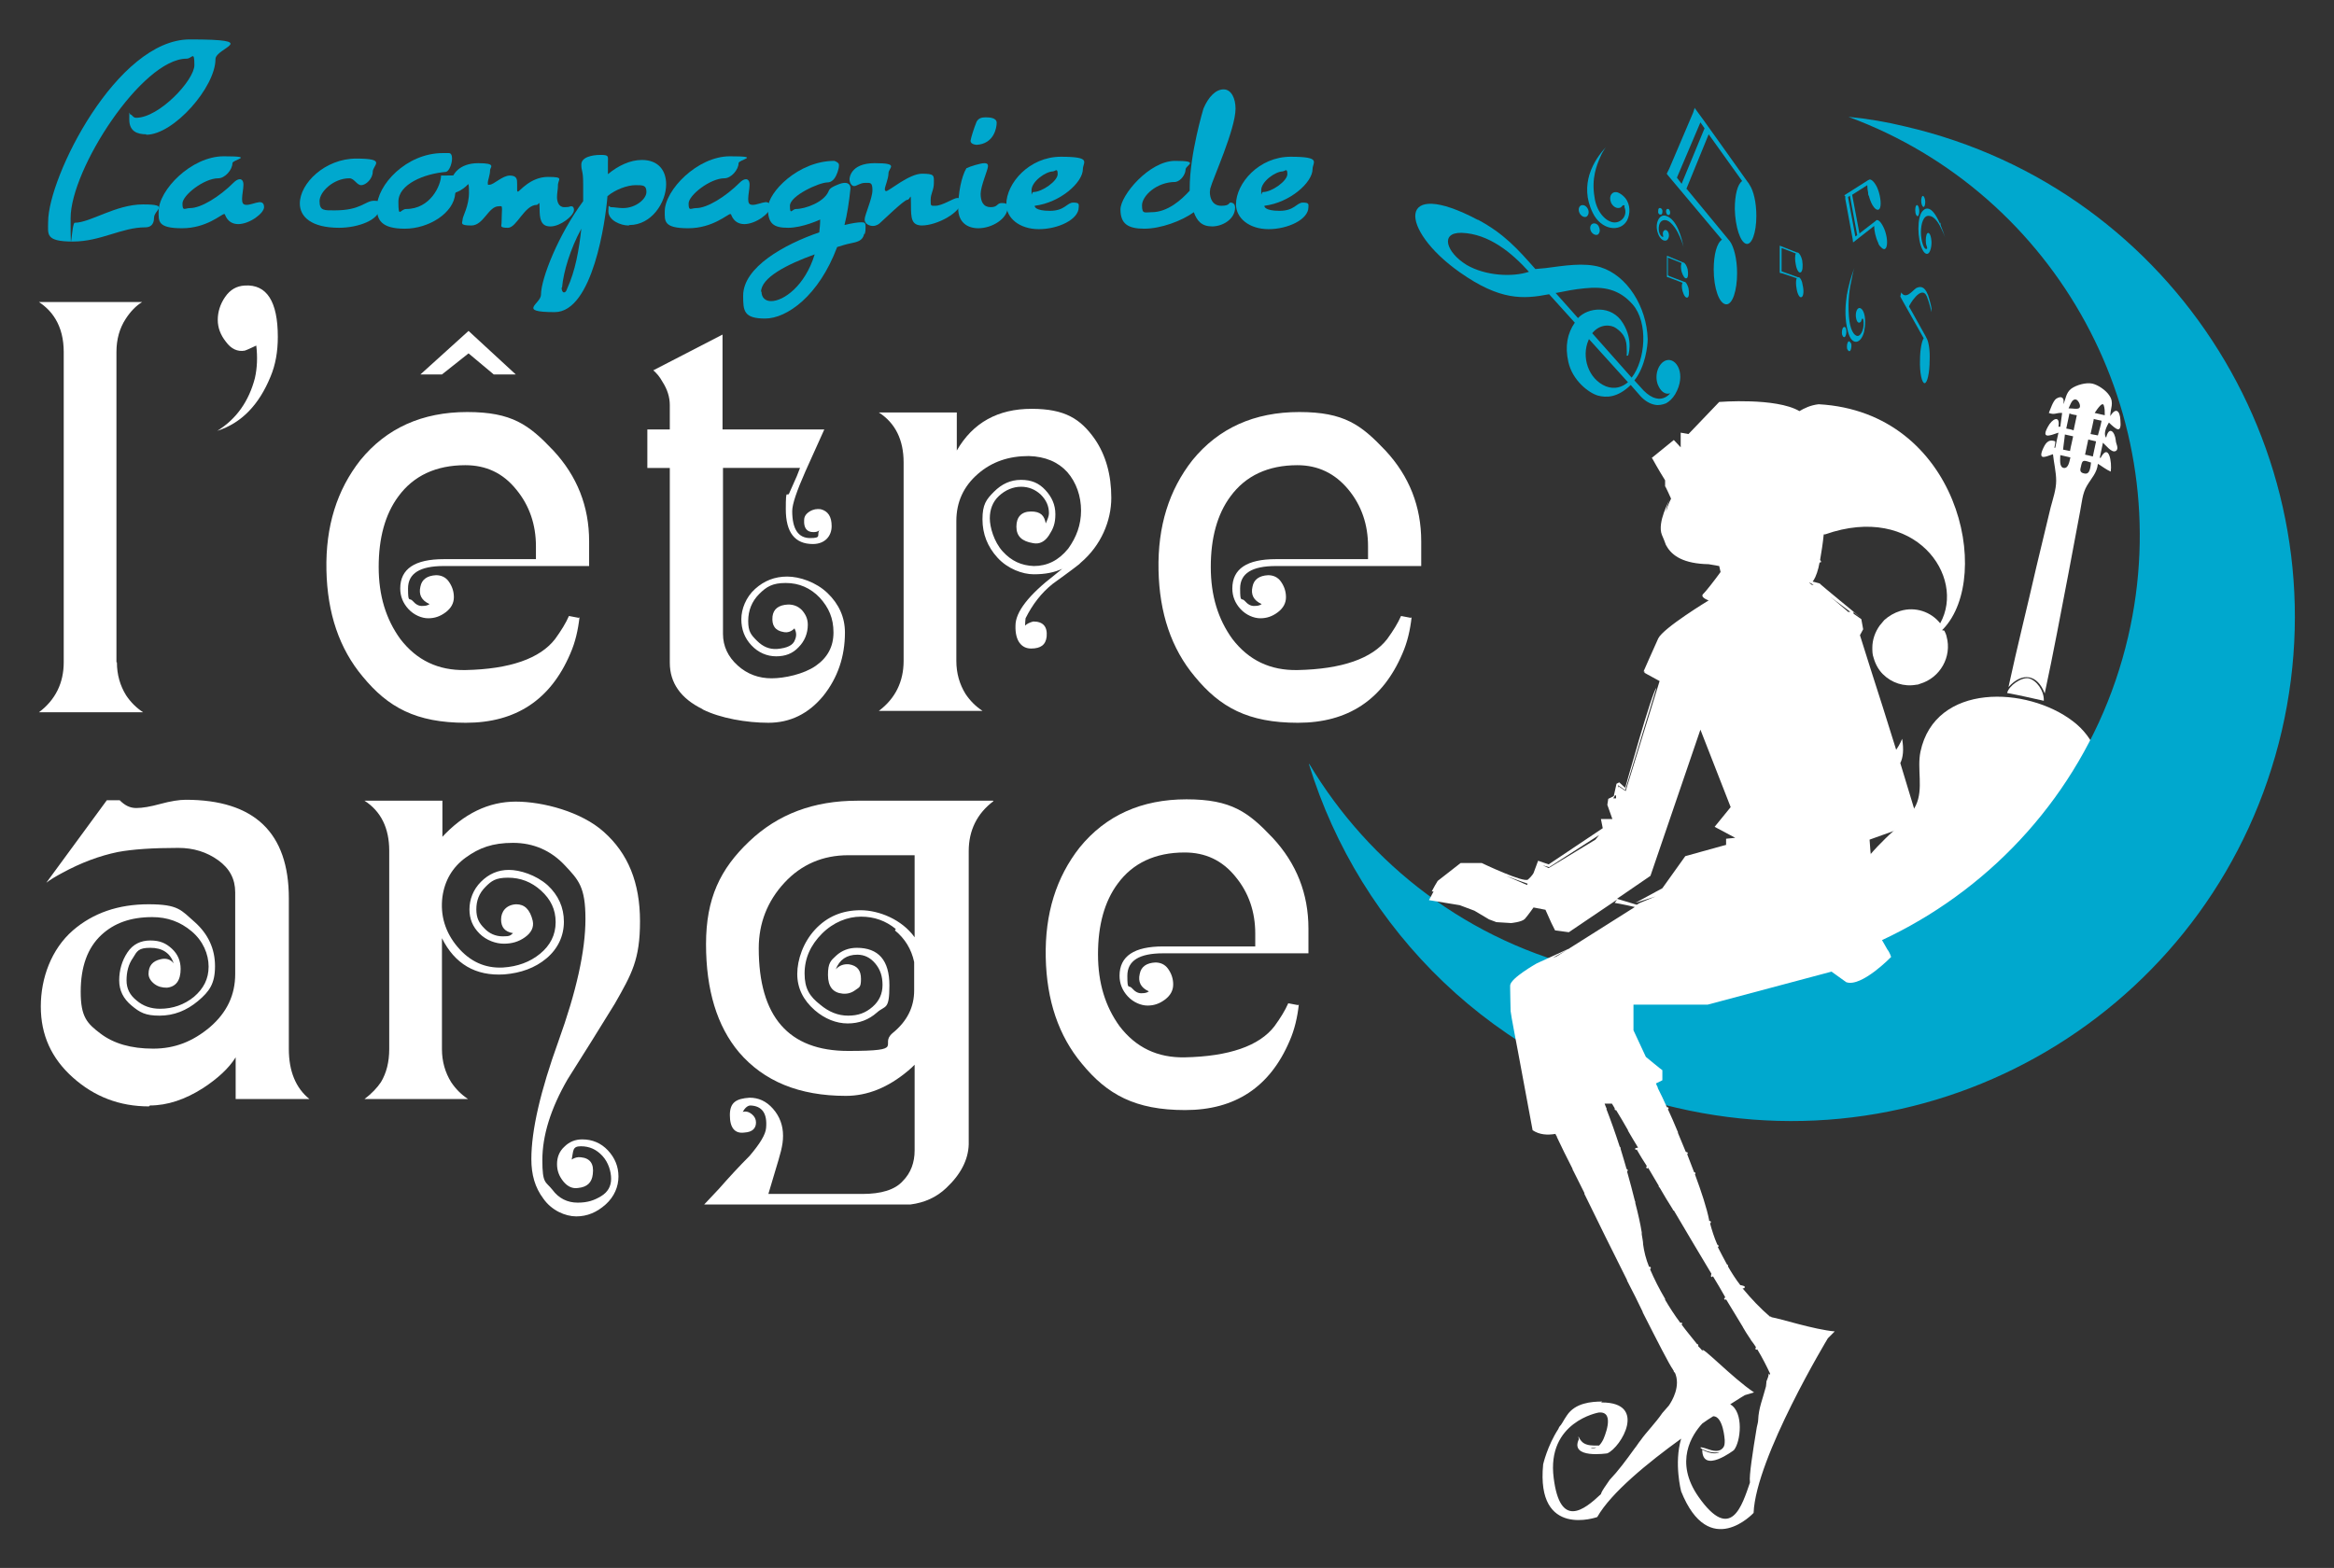 <?xml version="1.0" encoding="UTF-8"?>
<svg xmlns="http://www.w3.org/2000/svg" version="1.1" viewBox="0 0 509.1 342.1">
  <rect x="0" y="0" width="509.1" height="342.1" fill="#333333" stroke="none"/>
  <defs>
    <style>
      .jcolor-1, .jcolor-2 {
        fill: #fff;
      }

      .jcolor-1, .jcolor-3 {
        fill-rule: evenodd;
      }

      .jcolor-4, .jcolor-3 {
        fill: #00a8ce;
      }
    </style>
  </defs>
  <!-- Generator: Adobe Illustrator 28.7.1, SVG Export Plug-In . SVG Version: 1.2.0 Build 142)  -->
  <g>
    <g id="Calque_1">
      <g>
        <g>
          <path class="jcolor-2" d="M425.6,225.3c-12.4-2.9-25-11.9-23.6-26.1.7-6.7,4.5-11.6,9.2-16.2,2.2-2.2,5.3-4.4,6.7-7.3,1.7-3.6.2-7.9,1-11.7,3.2-15.1,23.3-14.3,33.3-6.6,4.7,3.6,6.9,9.2,5.5,15.1-.7,3-2.6,5.2-3.5,8-1.3,3.9.8,7.5,2.3,11,3,6.8,4.6,14.2,1.6,21.3-2.6,6.1-8.1,10.6-14.5,12.4-5.9,1.7-11.8,1.3-18,0Z"/>
          <path class="jcolor-2" d="M450,88.4c.6-1.3.6-2.7,1.8-3.6,1.1-.8,3.2-1.4,4.6-1.1,1.3.3,3,1.5,3.7,2.6,1.1,1.6.2,2.8.2,4.5,1.2-2,2.1-1.2,2.2.8.3,3.2-.9,2.1-2.5.6-.9,1.5-1.1,2.7-.6,3.3.6-2.6,1.9-1.4,2.1.6,0,.7.8,1.8,0,2.3-.9.5-2.2-1.3-2.8-1.8l-.7,3.3c0,0,.2,0,.2,0,1.8-3.4,2.5,1,2.2,3-1.1-.5-1.8-1.1-2.8-1.7-.2,2-1.4,3.1-2.4,4.8-1,1.7-1.1,3.7-1.5,5.7-.8,4.4-1.7,8.9-2.5,13.3-1.7,8.8-3.3,17.5-5.2,26.3-1.6-4.2-4.9-4.7-7.9-1.4,1.9-8.8,4.1-17.5,6.1-26.3,1-4.3,2.1-8.6,3.1-12.9.5-1.9,1.2-3.9,1.2-5.8,0-1.9-.5-3.9-.7-5.8-1.5.5-3.2,1.4-2.3-.9.6-1.4,1.2-2.5,2.8-1.9,0,.5-.1,1-.2,1.4,0,0,.1,0,.2,0,.2-1,.4-2,.7-3.3-2,.7-3.8,1.4-2.3-1.3.9-1.7,2.7-2.7,2.3,0,.1,0,.2,0,.4,0,.1-1,.3-2,.4-3-1.3-.1-1.6.5-2.9,0,.3-.7.9-2.6,1.6-3.1,1.1-.7,1.8-.3,1.6,1,0,0,0,.2,0,.3ZM455.5,95.9c-.2,1.1-.5,2.2-.7,3.3.5.1,1,.2,1.7.4.2-1.1.5-2.2.7-3.3l-1.7-.4ZM451.5,98.5c.2-1.2.5-2.2.7-3.3l-1.8-.4c-.1,1.2-.3,2.2-.4,3.3.6.1,1,.2,1.5.3ZM456.7,91.5c-.2,1.1-.5,2.2-.7,3.2.5.1,1,.2,1.6.3.3-1.1.6-2.1.8-3.2l-1.8-.4ZM452.3,93.9l.7-3.3c-.6-.1-1.2-.2-1.6-.4l-.7,3.3c.6.1,1.1.2,1.6.4ZM451.6,99.8l-2.2-.5c0,.8-.3,2.7.8,2.8,1,.1,1.2-1.5,1.4-2.3ZM456,100.9c-1.7-.6-1.8-.5-2.1.9-.2.7-.3,1.3.7,1.5.9.2,1.3-.3,1.5-2.4ZM451.2,89.1c1,0,1.7.2,2.2,0,.7-.3,0-1.7-.5-1.9-1-.3-1.3,1.2-1.7,1.9ZM459.1,90.6c0-.8,0-1.5-.2-2.1-.3-1.2-1.9,1.5-2,1.6.8.2,1.4.3,2.2.5Z"/>
          <path class="jcolor-2" d="M445.8,152.9c-2.7-.6-5.3-1.2-8-1.7.4-1.6,3.1-3.5,4.7-3.2,1.7.4,3.4,2.7,3.3,4.9Z"/>
        </g>
        <g>
          <path class="jcolor-3" d="M322.4,48c-17.9-9.5-17.2,2.1-4,11.4,8.8,6.2,13.8,5.9,19.5,4.8l5.6,6.2c-1.6,2.3-2.2,5.1-1.4,8.6.9,4,4.4,6.7,6.4,7.3,1.9.5,4.3.5,7.2-2.3l2.1,2.4c1,1.1,2.1,1.7,3.1,1.9.9.2,1.7,0,2.5-.3.7-.4,1.4-1,2-2,2.5-4.3.3-8-1.9-7.4-1.7.5-2.7,3.1-1.9,5.3.3.7.6,1.2,1.1,1.6.5.4,1.1.5,1.6.3-.3.4-.7.7-1.1.9-.6.3-1.3.4-2,.2-.9-.2-1.8-.8-2.7-1.7l-2-2.2c2.4-3,2.9-7.6,2.9-9-.2-7.1-4.5-13.9-10.3-15.7-3.6-1.1-8.1-.3-12,.2-1.4.1-2,.2-2.2.2-3.9-4.4-6.8-7.7-12.6-10.8h0ZM339.5,63.9c2-.4,4-.8,6.2-1,4-.4,7.4.1,10.4,3.5,3.5,4,2.8,12.2-.2,16l-8.6-9.7c1.7-2.1,4.1-1.9,5.2-1.1,1.3.9,2.2,2,2.3,3.9.1,1.9,0,2.1,0,2.1h.3c0,.1,1.3-3.2-1.1-7.1-2.5-4.1-7.7-3.4-9.8-1.1l-4.9-5.5h0ZM355.1,83.4c-1.3,1.1-2.9,1.6-4.8.9-3.9-1.6-5.4-6.5-3.8-10.1,0,0,0-.1.1-.2l8.5,9.4h0ZM333.5,59.3c-3.6,1.2-9.5.9-13.6-1.5-4.4-2.7-5.9-7.1-1.1-7,6,.2,11,4.4,14.7,8.5Z"/>
          <path class="jcolor-3" d="M365.8,38.8l1,1.3,5-12.1-.9-1.3-5.1,12h0ZM367.9,41.2l8.9,10.8c.2.2.3.4.5.6.9,1.2,1.6,3.9,1.6,7,0,3.8-1,6.9-2.4,6.8-1.5-.1-2.7-3.5-2.7-7.6,0-3.3.7-5.8,1.8-6.5l-12-14.3v-.2c0,0,.5-1,.5-1l5.2-12.2.3-.9v-.2c.1,0,11.6,16.2,11.6,16.2.2.2.3.4.4.6.9,1.3,1.5,3.9,1.5,6.8,0,3.7-1,6.4-2.2,6.1-1.3-.3-2.4-3.7-2.5-7.6,0-3.1.6-5.4,1.6-6.1l-7.3-10.2-4.9,12Z"/>
          <g>
            <path class="jcolor-3" d="M420.5,64.2c.5,1.5.8,2.9.8,3.1,0,.2,0,.4,0,.4v.4c0,0-.4-1.9-1-3.4-1.2-2.8-4,2.1-3.9,2.2l.3.5h0l3.4,6.1c0,.1.1.2.2.4.4.8.7,2.6.6,4.7,0,2.7-.5,5-1.1,5-.6,0-1.1-2.3-1-5.1,0-2.2.4-4.1.8-4.7l-4.5-8h0l-.6-1.1.2-.9c1,1.6,2.4-.3,3.2-.9.9-.5,1.9-.5,2.6,1.4Z"/>
            <path class="jcolor-3" d="M419.4,76.9s0,0,0,0c0,.1.2.5.2,1,0,.6,0,1.1-.2,1.2-.1,0-.2-.5-.3-1.1,0-.5,0-.9.2-1.1"/>
            <path class="jcolor-3" d="M416.5,65s0,0,0,0c0,.1-.2.3-.3.3-.2,0-.4,0-.5-.3,0-.2.1-.4.3-.4.2,0,.4,0,.4.1"/>
          </g>
          <g>
            <g>
              <path class="jcolor-3" d="M420.4,54.2c-.7.7-1.4-1.7-1.4-3.5,0-2,.6-3.7,1.7-3.6,1.3,0,2.3,1.8,2.8,2.9.5,1,.8,1.9.8,1.9-1.1-3.5-3-7.9-4.9-5.9-1.3,1.3-1.2,6.2-.1,8.4.5,1.1,1.3,1.4,1.7.3.2-.5.3-1.1.3-1.7,0-1.3-.4-2.5-.9-2.1-.3.3-.4,1.3-.3,2.2,0,.4.4.9.2,1.2Z"/>
              <path class="jcolor-3" d="M417.8,46.3c-.1-.7,0-1.3.2-1.5.2-.2.5.1.6.8.1.6,0,1.3-.2,1.5-.2.2-.5-.1-.6-.7Z"/>
              <path class="jcolor-3" d="M419.1,44.3c-.1-.6,0-1.3.2-1.5.2-.2.5.2.6.8.1.6,0,1.3-.2,1.5-.2.2-.5-.2-.6-.8Z"/>
            </g>
            <path class="jcolor-3" d="M420.8,51.6s0,0,0,0c0,0,.2.2.3.6.1.5.1,1,0,1.1,0,.2-.3,0-.4-.5,0-.4-.1-.8,0-1"/>
            <path class="jcolor-3" d="M423.3,49.1s0,0,0,0c0,0,0,0-.1-.1,0-.1-.1-.3-.1-.4s0,0,.1,0c0,0,.1.2.1.3"/>
          </g>
          <g>
            <g>
              <path class="jcolor-3" d="M406.4,69.6c.4,1.8-.4,3.7-1.2,3.7-.8,0-1.7-1.4-1.9-4.2-.3-3.6.2-6.5.6-8.2.3-1.7.6-2.5.6-2.5-1.3,3.4-2.8,9-1.4,14,.8,3.1,2.8,2.7,3.5,0,.3-1.4.4-3.3-.2-4.5-.2-.4-.5-.7-.8-.7-.6,0-1,1.2-.7,2.4.2.8.6,1,1,.6.1-.2.3-1.1.5-.5Z"/>
              <path class="jcolor-3" d="M403.6,76.5c-.3.3-.5,0-.7-.4-.1-.6,0-1.2.2-1.5.2-.3.5,0,.7.4.1.5,0,1.2-.2,1.5Z"/>
              <path class="jcolor-3" d="M402.5,73.4c-.2.3-.5.2-.7-.4-.1-.5,0-1.2.2-1.5.3-.3.6-.2.7.4.1.5,0,1.2-.2,1.5Z"/>
            </g>
            <path class="jcolor-3" d="M403.1,64.2s0,0,0,0c0,0,0,.3,0,.5,0,.3-.1.6-.2.6,0,0,0-.2,0-.6,0-.3,0-.5.1-.5"/>
            <path class="jcolor-3" d="M405.1,68.1h0c0-.2.1-.3.3-.4.2-.1.4,0,.4,0,0,.1,0,.4-.3.5-.2,0-.3.1-.4,0"/>
          </g>
          <g>
            <path class="jcolor-3" d="M404.7,51.6l.4-.3-1.6-8.6-.4.3,1.6,8.6h0ZM405.5,51l3.5-2.7c0,0,.1,0,.2-.2.4-.3,1,.2,1.6,1.4.7,1.4,1,3.3.7,4.3-.3,1-1.1.6-1.8-.8-.6-1.2-.9-2.7-.9-3.7l-4.6,3.6h0c0-.1-.1-.8-.1-.8l-1.6-8.7v-.6c-.1,0-.2-.2-.2-.2l5.2-3.3c0,0,.1,0,.2-.1.4-.2,1.1.4,1.7,1.6.7,1.5,1,3.6.7,4.5-.3.9-1.2.5-1.9-1-.6-1.3-.9-2.8-.9-3.9l-3.3,2.1,1.6,8.5Z"/>
            <path class="jcolor-3" d="M409.9,52.4s0,0,0,0c0-.1.2,0,.4.2.2.3.3.7.2,1,0,.3-.3.3-.5,0-.2-.2-.3-.6-.3-.8"/>
            <path class="jcolor-3" d="M407.5,40.9s0,0,0,0c0,0,.1.4.2.8,0,.5,0,1,0,1.1,0,0-.2-.3-.2-.8,0-.4,0-.8,0-1"/>
          </g>
          <g>
            <g>
              <path class="jcolor-3" d="M362.7,51.7c-.9-.3-1.1-2-.7-2.9.4-.9,1.4-1.1,2.4-.2,1.3,1.2,2,3,2.4,4,.4,1,.5,1.7.5,1.7-.5-2.7-1.6-6.5-3.9-7.2-1.5-.5-2.5,1.7-1.8,3.7.3,1,1,1.8,1.7,1.7.3,0,.5-.3.6-.5.3-.6.1-1.6-.5-1.8-.3-.1-.7.2-.7.8,0,.2.2.8,0,.7Z"/>
              <path class="jcolor-3" d="M361.7,45.9c0-.4.2-.6.5-.5.3.1.5.5.4.9,0,.4-.2.6-.5.5-.3,0-.5-.4-.4-.8Z"/>
              <path class="jcolor-3" d="M363.4,46.1c0-.4.2-.6.5-.5.2,0,.4.5.4.8,0,.4-.2.6-.5.5-.2,0-.4-.5-.4-.8Z"/>
            </g>
            <path class="jcolor-3" d="M366.1,50.6s0,0,0,0c0,0,0-.1-.2-.3,0-.2-.1-.4-.1-.4,0,0,.1,0,.2.2,0,.2.1.3.1.4"/>
            <path class="jcolor-3" d="M363.9,51s0,0,0,0c0,0,0,.3,0,.5,0,.3-.2.5-.2.5,0,0,0-.2,0-.5,0-.2.1-.4.2-.5"/>
          </g>
          <g>
            <g>
              <path class="jcolor-3" d="M354.3,45.1c.9,2.1-.9,3.7-2.5,3.4-1.7-.3-3.6-2.4-4-5.5-.7-4.1.5-7,1.2-8.6.7-1.7,1.4-2.4,1.4-2.4-2.8,2.9-6,8.3-3,14.4,1.8,3.8,6,4.4,7.5,1.7.7-1.4.8-3.4-.4-4.9-.5-.6-1.1-1-1.6-1.2-1.2-.4-2.1.7-1.5,2.2.4.9,1.3,1.4,2,1.1.3,0,.7-1,1-.3Z"/>
              <path class="jcolor-3" d="M348.5,51.2c-.6.2-1.2-.2-1.5-.8-.3-.7-.1-1.4.4-1.6.5-.2,1.2.1,1.4.8.3.7.1,1.3-.3,1.6Z"/>
              <path class="jcolor-3" d="M346,47.3c-.5.2-1.2-.2-1.5-.9-.3-.7-.1-1.4.4-1.6.6-.2,1.2.2,1.5.9.3.7,0,1.4-.4,1.6Z"/>
            </g>
            <path class="jcolor-3" d="M347.3,37.5s0,0,0,0c0,.1,0,.3-.1.6,0,.3-.3.6-.4.6-.1,0-.1-.3,0-.6.1-.3.2-.5.4-.5"/>
            <path class="jcolor-3" d="M351.5,42.8s0,0,0,0c0-.1.3-.2.6-.3.4,0,.9.2,1,.3.1.2-.2.3-.6.4-.3,0-.7,0-.9-.2"/>
          </g>
          <g>
            <path class="jcolor-3" d="M388.6,59.2l3.6,1.3c0,0,.1,0,.2,0,.3.1.7.8.8,1.7.3,1.2.2,2.4-.2,2.6-.4.3-.9-.5-1.1-1.7-.2-1-.2-1.9,0-2.4l-3.3-1.1h-.2s-.2-.1-.2-.1v-5.9h0l3.8,1.5c0,0,.1,0,.2,0,.3.2.7.8.9,1.7.2,1.2.1,2.4-.3,2.6-.4.3-.9-.5-1.1-1.7-.2-1-.2-1.9,0-2.4l-3.1-1.2v4.9Z"/>
            <path class="jcolor-3" d="M392.5,63.1s0,0,0,0c0,0,.2.1.3.3.1.3.1.6,0,.8,0,.1-.2,0-.4-.3-.1-.2-.1-.5,0-.6"/>
            <path class="jcolor-3" d="M391.9,55.5s0,0,0,0c0,0,0,.3,0,.5,0,.4-.1.6-.2.7,0,0,0-.2,0-.6,0-.2,0-.5.1-.6"/>
          </g>
          <g>
            <path class="jcolor-3" d="M364,60.2l3.4,1.3s0,0,.1,0c.3.1.6.7.8,1.4.2,1,.1,1.9-.2,2-.4.2-.8-.4-1.1-1.4-.2-.8-.2-1.5,0-1.8l-3.1-1.2h-.2c0,0-.1-.1-.1-.1v-4.6h0l3.6,1.5c0,0,0,0,.1,0,.3.2.6.7.8,1.4.2,1,.1,1.9-.2,2-.4.2-.8-.5-1.1-1.4-.2-.8-.2-1.5,0-1.9l-3-1.2v3.8Z"/>
            <path class="jcolor-3" d="M367.6,63.6s0,0,0,0c0,0,.2.1.3.3.1.2.1.5,0,.6,0,.1-.2,0-.3-.3,0-.2-.1-.4,0-.5"/>
            <path class="jcolor-3" d="M367.1,57.6s0,0,0,0c0,0,0,.2,0,.4,0,.3-.1.5-.2.5,0,0,0-.2,0-.5,0-.2,0-.4.1-.5"/>
          </g>
        </g>
        <path class="jcolor-4" d="M285.5,166.7c11.1,36.2,40.6,65.8,80.2,75,59.2,13.8,118.2-23,132-82.2,13.7-59.1-23-118.2-82.1-131.9-4.1-1-8.2-1.7-12.4-2.1,0,0,0,0,0,0,45.3,16.7,72.2,65.1,61,113.4-12.2,52.5-64.6,85-117,72.8-26.9-6.2-48.5-23.1-61.6-45Z"/>
        <path class="jcolor-1" d="M423.6,137.5c0,0,.2-.2.3-.3,10.9-11.5,3.3-47.3-27.2-49-1.8.2-3.2.9-4.2,1.5-5.1-3-17.5-2-17.5-2l-6.7,7-1.7-.3v3.2c0,0-1.5-1.6-1.5-1.6l-4.8,3.9.2.3h0c0,0,1.2,2.2,2.7,4.6v1.3c.1,0,1.3,2.7,1.3,2.7,0,0-.6,1.1-1.1,2.8.1-.9.4-1.8.8-2.6,0,0-2.8,5-1.7,7.7.8,1.8.8,2.2,1,2.4,1.2,2.2,3.8,3.9,9.2,4l2.3.4.3,1.3c-1.3,1.8-3.1,4.1-3.7,4.7-1,.8,1.1,1.5,1.1,1.5,0,0-9.9,6-11,8.3-1.1,2.4-3.2,7.2-3.2,7.2h.2c0,.1,0,.3,0,.3l3.3,1.8-7.4,24-1.5-1v.3c-.1-.3-.2-.6-.2-.6l1.6,1.1,6.8-22.3c-.9.6-6.8,21.8-6.8,21.8l-1.3-1.2-.6.3-.6,2.7-1.2.6-.2,1.3,1.1,3.1h-2.5c0,.1.4,2,.4,2l-11.8,7.9-2.3-.8-1,2.7s-.3.6-1.2,1.4c-.9.8-10.1-3.6-10.1-3.6h-4.6c0,0-5,3.9-5,3.9l-.6,1-.7,1.3s.2,0,.4,0l-1,1.9,6.7,1.1,3.2,1.2,3.2,1.9,1.6.6,3.2.2s2.3-.2,3-.9c.7-.8,1.9-2.5,1.9-2.5l2.6.5,1.3,2.9.8,1.6,3,.4,10.5-7.1c-.1.2-.3.4-.5.7,0,0,1.9.3,4.4.9l-17.1,10.8-.8.3,3.7-2.1-7.2,3.3s-5.7,3.2-5.8,4.8c0,.2,0,.4,0,.6,0,1.4.1,4.5.1,5s1.6,8.8,1.6,8.8l3.2,17.2c1.5,1,3.2,1.1,5,.8,0,.2.2.4.3.6,0,0,0,0,0,.1,1,2.1,2.1,4.4,3.4,6.9,0,.2.1.3.2.5.8,1.6,1.6,3.2,2.4,4.8,0,0,0,.2,0,.2,3,6.2,6.3,12.8,9.3,18.8,0,0,0,0,0,0,0,.1,0,.2.1.3,1.2,2.3,2.3,4.5,3.3,6.6,0,0,0,0,0,0,0,0,0,0,0,.1,3.3,6.5,5.8,11.4,6.6,12.5,0,.1.1.2.2.3,0,0,0,0,0,.1,0,.2.1.3.2.2,1.4,3-.6,6.3-1.3,7.3,0,0,0,0,0,0,0,0-.5.6-1.4,1.6-1.5,2.2-3.6,4.3-4.7,5.9-.5.6-.9,1.3-1.4,1.9-1.8,2.5-3.5,4.8-5.4,6.8-.9,1.3-1.6,2.3-1.8,2.8,0,.1-.1.2-.1.3-3.7,3.5-8.9,7.6-10.3-3.5-1.6-12.3,9.8-14.3,9.8-14.3,3.9-.4,1,5.9,1,5.9-.3.6-.6,1-.9,1.3-.2,0-.5,0-1.1,0-1.2,0-2.1-.3-2.6-.8-.4-.4-.6-.8-.6-.8,0,0,0,0,0,0-.1-.2-.2-.4-.2-.4,0,.2,0,.4.1.6-2.1,4.4,6.2,3.1,6.2,3.1,3-1.3,8.8-11.1-1.2-11.1s-.1,0-.2,0c0,0,.2-.1.3-.2-2.4,0-5.9.3-7.7,3-.3.4-.7,1.1-1,1.6-.5.9-.6.6-.9,1.4-2.4,3.7-3.3,7.7-3.3,7.7-1.6,16.3,11.8,11.5,11.8,11.5,3-5.3,11.1-11.9,18.3-17.1-1.6,5.4,0,11.5,0,11.5,6.1,15.2,15.8,4.7,15.8,4.7.5-12.1,16.2-38.1,16.2-38.1l1.5-1.5c-4.5-.4-11.9-2.8-13.8-3.1,0-.1-.2-.2-.3-.1-2.1-1.8-4.1-3.9-6-6.2,0,0,.1,0,.2,0,.3,0,.4-.4.1-.5-.3-.1-.6-.2-.8-.2-1-1.3-1.9-2.7-2.7-4.1.1-.1,0-.4-.2-.4,0,0,0,0,0,0-.7-1.3-1.4-2.6-2-3.8.2,0,.2-.4,0-.5,0,0,0,0-.1,0-.7-1.6-1.2-3.2-1.6-4.7.2,0,.3-.4,0-.5,0,0-.1,0-.2,0,0,0,0-.1,0-.2-.5-2.6-1.7-6.2-3.1-10,.1,0,.2-.3,0-.4,0,0-.2,0-.2-.1-.5-1.3-1-2.6-1.5-3.9.2,0,.2-.3,0-.4,0,0-.2,0-.3-.1-.6-1.4-1.1-2.7-1.7-4.1,0-.1,0-.3-.1-.4,0,0,0,0,0,0-.7-1.7-1.4-3.3-2.1-4.8.2,0,.2-.3,0-.4,0,0-.2,0-.2,0-.7-1.6-1.4-3-2-4.2,0-.1,0-.3-.1-.3,0,0,0,0,0,0-.1-.2-.2-.5-.3-.7l1.4-.7v-2.2c-.1,0-3.6-2.9-3.6-2.9l-2.7-5.8v-5.6h16.2l27-7.2,3.2,2.3c3.3,1.2,9.8-5.5,9.8-5.5,0,0-.3-1-.8-1.6l-1.2-2.1c-.1-.5-.2-1.1-.2-1.4,0-.7-.1-3.6-.1-3.6h0c0,.1,0-.1,0-.1,0,.3-.6.8-1,1.2l.7-3.5.6-4h-.2c0-.2,0-.3,0-.3l-1.6.4v-1.5c-.2-2.2-.4-4.5-.7-6.4l-.2-2.7h0s0,0,0,0l10.6-3.8s-1.7-5.7-3.9-12.9c.6-1.2.8-2.9.4-5.3,0,0-.4,1.1-1.3,2.4-1.9-6.1-4-12.8-5.6-17.7l-2.3-7.3.7-1.3-.4-2.2-1.7-1.2v-.4c-.1,0,1.5,1.2,1.5,1.2,0,0-8.8-7.2-8.9-7.4-.1,0-1-.3-1.5-.4,0-.1.1-.2.2-.3.5-.8,1-2.2,1.3-3.9.1.1.4,0,.3-.2,0-.1-.1-.2-.2-.3.3-1.7.6-3.6.8-5.6.1,0,.2,0,.3,0,19.6-6.9,30.8,9.2,25.1,19.4-2-2.5-5.4-3.7-8.7-2.7-1.3.4-2.5,1.1-3.5,2l-1,1.2c-1,1.4-1.6,3.1-1.6,4.8,0,.8,0,1.5.3,2.3.4,1.4,1.1,2.6,2,3.5,1.9,1.9,4.6,2.8,7.3,2.3.3,0,.6-.1.8-.2,4.4-1.3,7-5.9,5.8-10.3-.1-.5-.3-.9-.5-1.3ZM366.9,98.4h0s0,.1,0,.1h0ZM333.1,193.1l-4.6-2c2.4.9,4.7,1.7,4.7,1.7h0c0,0-.1.3-.1.3ZM348,183.2l-10.2,6.2-1.3-.6,1.4.4,10.9-7-.8,1ZM347.1,315.9c.5,0,.9-.1.9-.1,0,0,0,0,.2,0-.4.2-.7.2-1.1.2ZM356.7,250.5s0,0,0,.1c-.1.2.1.4.3.2.7,1.2,1.4,2.4,2.2,3.6,0,0,0,.1-.1.2-.1.2.2.5.4.2,0,0,0,0,0,0,.8,1.3,1.5,2.6,2.3,3.9,0,.2,0,.3.2.4.9,1.6,1.9,3.2,2.9,4.8,0,0,0,0,0,.1,0,0,0,.1.2.1,2.8,4.8,5.7,9.6,8.2,13.8,0,.1-.1.3-.1.5,0,.3.4.3.4,0,1,1.6,1.9,3.2,2.7,4.6,0,.1-.1.2-.2.3-.1.2.2.4.4.2,0,0,0,0,0,0,1.5,2.4,2.7,4.5,3.7,6.1,0,0,0,.1.1.2.8,1.4,1.5,2.3,1.7,2.7.3.4.7.9,1,1.4,0,0,0,.2-.1.3-.1.2.3.4.4.2,1.1,1.8,2.1,3.8,2.8,5.3,0,.1,0,.2-.1.3,0,0,0-.2-.2-.3,0,0,0,.5-.3,1.2-.1.3-.2.5-.2.5,0,0,0,.4-.1,1.1-.7,2.7-1.6,4.7-1.7,7.3,0,.5-.2,1.1-.3,1.6-.9,5.4-1.7,10.7-1.5,11.9,0,0,0,.1,0,.2-1.7,4.9-4.1,13.2-11.2,3.1-5.4-7.7-1.4-13.6.8-16,.8-.6,1.6-1.1,2.4-1.6,2.2,0,2.5,5.2,2.5,5.2,0,.7,0,1.2-.3,1.6-.5.7-1.4,1.1-3.3.4-4-1.4,0,1.3,2.5.6-1.4.9-3.8-.5-3.8-.5,0,5.4,6.9.1,6.9.1,1.5-1.8,2.2-8.3-.8-10,2-1.3,3.2-2,3.2-2l2-.6c-4.7-3.1-12-10.8-11.2-9-.3-.4-.6-.7-1-1.1.1-.2,0-.5-.2-.4,0,0,0,0,0,0-1.1-1.4-2.3-2.8-3.4-4.3.1-.1.2-.4,0-.4-.1,0-.2,0-.3,0-1.2-1.6-2.3-3.3-3.3-5,0,0,0-.2,0-.2,0,0,0,0,0,0-1.3-2.2-2.4-4.4-3.3-6.5.2,0,.3-.4,0-.5,0,0-.1,0-.2,0-.7-1.7-1.1-3.4-1.3-4.9,0-.7-.2-1.4-.3-2.2,0-.1,0-.3,0-.4-.3-1.9-.8-4.1-1.4-6.4,0-.2,0-.4-.1-.5-.5-2.1-1.1-4.2-1.7-6.4.2-.1.2-.4,0-.5,0,0,0,0-.1,0-.4-1.5-.9-3-1.3-4.4,0-.2,0-.4-.2-.5-1-3.1-2-5.9-2.9-8.2.1,0,0-.3-.1-.4,0,0,0,0,0,0-.1-.3-.2-.5-.3-.8,0,0,0,0,0,0,0,0,.8,0,1.6,0,.2.3.4.7.6,1,0,0,0,.1,0,.2,0,.2.2.3.3.2.8,1.3,1.7,2.8,2.6,4.4h0c0,0,0,.1,0,.1.7,1.2,1.4,2.4,2.2,3.7ZM352.5,174.2h-.6c.2-.4.4-.7.4-.7,0,0,0,0,.2.1v.6ZM376.6,184.3l-9,2.5-5,7-5.9,3.2,4.4-1.4-3.4,1.4-.7.4-4.3-1.3,7.3-5,10.9-31.9,6.6,16.9-3.5,4.3,4.5,2.4-2,.2v1.3ZM379.5,183.1s-.1,0-.2,0h0c.1,0,.1,0,0,0ZM403.6,133.5h-.5c0,0-.2-.2-.2-.2l-2.6-2.2-1.1-.9,4.4,3.3ZM395.6,127.6h-.4c0,0-.5-.4-.5-.4,0,0,0,0,0-.1l.9.5Z"/>
      </g>
      <g>
        <g>
          <path class="jcolor-4" d="M31.9,29.3c-1.9,0-3.7-.6-3.7-3.2s0-1.1.3-1.1.5.7,1.2.7c5,0,12.7-8.2,12.7-11.5s-.5-1.4-1.7-1.4c-9.7,0-25.3,24.1-25.3,34.8s.2,1,.9,1c3.4,0,8.9-4,14.9-4s2.4,1.2,2.4,2.9-1,2.1-1.9,2.1c-5.2,0-9.7,3.1-15.8,3.1s-5.4-1.6-5.4-4.3c0-9.8,15-39.8,30.9-39.8s5.6,1.8,5.6,4.3c0,6.1-9.1,16.5-15.1,16.5Z"/>
          <path class="jcolor-4" d="M52,48.9c-1.2,0-2.3-.5-2.9-2,0-.1-.1-.2-.2-.2-.6,0-3.8,3.1-9.2,3.1s-5.1-1.6-5.1-3.7c0-4.6,7.1-12,14.2-12s1.9.7,1.9,1.5c0,1.4-1.6,3.3-3.1,3.3-3.1,0-7.8,3.7-7.8,5.5s.5,1,1.7,1c2.3,0,6.3-2.4,9.5-5.6.4-.4.9-.7,1.3-.7s.8.3.8,1.2-.3,2.2-.3,3.1.2,1.3,1,1.3,1.9-.5,2.8-.6c.8,0,1,.5,1,1.1,0,1.3-3.1,3.7-5.7,3.7Z"/>
          <path class="jcolor-4" d="M74,49.7c-6.1,0-8.6-2.4-8.6-5.3,0-4.4,5.5-9.8,12.3-9.8s3.6,1.4,3.6,2.9-1.5,2.9-2.5,2.9-1.5-1.5-2.6-1.5c-3.4,0-6.5,2.9-6.5,5s1,2,3.3,2c5.8,0,6.6-2.1,8.6-2.1s1.2.8,1.2,1.6c0,2.5-4.5,4.3-8.9,4.3Z"/>
          <path class="jcolor-4" d="M99.3,42.2c-.3,4.3-5.8,7.7-11,7.7s-6.1-2-6.1-4.6c0-4.9,6.4-11.9,14.4-11.9s.8,0,1.3,0c.5,0,.7.5.7,1.2,0,1.1-.6,2.7-1.3,2.9-4.8.4-10.4,2.7-10.4,6.5s.4,1.6,1.7,1.6c5.3,0,7.6-5.2,7.6-7.3h0c4.1,0,3.1,0,6.5-.9.1.2.2.4.2.7,0,2.1-2.3,3.5-3.5,3.9Z"/>
          <path class="jcolor-4" d="M120,49.4c-2.1,0-2.3-1.8-2.3-3.9s-.2-.8-.6-.8c-2.7,0-4.4,5-6.3,5s-1.4-.4-1.4-1c0-1.3.1-2.3.1-3.1s-.2-.6-.7-.6c-2.3,0-3.3,4.2-6,4.2s-1.9-.6-1.9-1.3,1.4-2.9,1.4-5.9-.3-1.4-.8-1.4l-1.9.4c-.8,0-1.1-.6-1.1-1.3,0-1.6,1.7-4.1,5.8-4.1s2.6.9,2.6,1.5c0,1.1-.5,2.2-.5,2.8s.1.4.4.4c.9,0,2.8-2,4.4-2s1.6.9,1.6,1.8,0,1,0,1.3,0,.4.2.4c.3,0,2.7-3.2,6.5-3.2s2.1.5,2.2,2c0,.7-.2,1.5-.2,2.4s.3,2.2,1.6,2.2,1.1-.2,1.5-.2.6.3.6.8c0,1.3-3,3.6-5.1,3.6Z"/>
          <path class="jcolor-4" d="M137.1,49.2c-1.7,0-4.4-1.1-4.4-3.1s.2-.8.6-.9c.7,0,1.6.2,2.6.2,2.8,0,5.1-2,5.1-3.5s-.7-1.5-2.4-1.5-4.3.9-6.1,2.4c-.4,5.3-3.2,25.3-11.5,25.3s-3-1.8-3-3.8c0-3.5,3.8-13.1,9.2-20.4,0-1.3,0-2.6,0-3.8,0-3.1-.4-2.6-.4-4.2s2.3-2.1,4.2-2.1,1.6.3,1.6,1.7,0,1.5,0,2.5c2.3-1.9,4.9-3.1,7.4-3.1,3.7,0,5.3,2.4,5.3,5.3,0,4-3.2,8.9-8,8.9ZM122.5,62.8c0,.5.2,1,.5,1s.5-.2.7-.8c1.8-3.9,2.6-8.5,3.1-13.1-2.4,4.4-3.9,9.4-4.2,12.8Z"/>
          <path class="jcolor-4" d="M162.4,48.9c-1.2,0-2.3-.5-2.9-2,0-.1-.1-.2-.2-.2-.6,0-3.8,3.1-9.2,3.1s-5.1-1.6-5.1-3.7c0-4.6,7.1-12,14.2-12s1.9.7,1.9,1.5c0,1.4-1.6,3.3-3.1,3.3-3.1,0-7.8,3.7-7.8,5.5s.5,1,1.7,1c2.3,0,6.3-2.4,9.5-5.6.4-.4.9-.7,1.3-.7s.8.3.8,1.2-.3,2.2-.3,3.1.2,1.3,1,1.3,1.9-.5,2.8-.6c.8,0,1,.5,1,1.1,0,1.3-3.1,3.7-5.7,3.7Z"/>
          <path class="jcolor-4" d="M188.5,51c-.3,1.6-1.6,1.8-3,2.1-1,.2-1.9.5-2.9.8-4,10.7-11,15.6-15.7,15.6s-4.8-1.7-4.8-5c0-6.2,9-11.2,16.6-13.8.1-.9.2-1.8.2-2.8,0,0-3.8,1.8-7,1.8s-4.4-.9-4.4-4.3,6.6-10.3,14.5-10.3c1,.4,1,.7,1,1,0,.9-.6,2.3-.9,2.7-.3.5-.9,1-1.6,1-1.8,0-8.2,2.9-8.2,5.1s.5.7,1.3.7c2.1,0,6.1-1.5,7.1-3.8.2-.3,0-.7,2-1.5.7-.3,1.2-.4,1.6-.4.8,0,1.2.5,1.2,1.1v.2c-.3,2.9-.7,5.5-1.3,7.9,1.6-.4,2.9-.6,3.7-.6s.9.2.9,1,0,.9-.2,1.6ZM166.1,63.6c0,1.4.9,2.1,2.1,2.1,2.7,0,7.4-3.3,9.5-10.2-6.1,2.2-11.7,5.1-11.7,8.2Z"/>
          <path class="jcolor-4" d="M201.2,49.2c-2.4,0-2.5-1.5-2.5-4.6s-.1-1-.8-1-5.4,4.6-6,5.1c-.2.2-.8.6-1.5.6s-1.8-.4-1.8-1.4,1.7-4.6,1.7-6.4-.5-1.6-1.6-1.6-1.8.7-2.4.7-1-.8-1-1.5c0,0,0-3.5,5.5-3.5s3,1,3,2.2-.8,2.9-.8,3.5c0,.2.1.4.3.4.6,0,5-3.8,7.8-3.8s2.6.4,2.6,2-.7,2.3-.7,3.7,0,1.3,1,1.3c1.6,0,4-1.7,4.8-1.7s.8.4.8,1c0,2-5,5-8.6,5Z"/>
          <path class="jcolor-4" d="M213.4,49.8c-2.3,0-4.4-1.2-4.4-4.4s.7-6.9,1.8-8.7c.8-.4,3.1-1.1,3.9-1.1s.8.4.8.7c0,.7-1.6,4.3-1.6,6s.6,2.9,2.2,2.9,1.3-.9,2.4-.9,1.1.2,1.3.9c0,2.5-3.4,4.6-6.4,4.6ZM213.1,31.6s-1.4,0-1.4-.9c.1-.7.8-2.9,1.3-4.1.4-.8,1.1-1,2-1s2.4.1,2.4,1.2-.6,4.6-4.4,4.8Z"/>
          <path class="jcolor-4" d="M225.7,45s0,1,3.3,1,3.7-1.8,5.1-1.8,1.2.4,1.2,1c0,2.7-4.5,4.8-8.7,4.8s-7.1-2.4-7.1-5.4c0-4.6,5-10.4,11.9-10.4s4.8,1.2,4.8,2.7c0,2.9-4.9,7.3-10.5,8ZM229.7,37.4c-1.6,0-4.7,2.2-4.7,4.1s0,.4.4.4c1.9,0,5.3-2.4,5.3-3.9s-.5-.6-1.1-.6Z"/>
          <path class="jcolor-4" d="M264,41c0,.3-.1.6-.1.9,0,1.4.6,3,2.5,3s1.6-.7,2-.7,1,.2,1,1.1c0,2.5-2.7,4.1-5,4.1s-3.3-1.2-4-3.1c-2.6,1.9-7.2,3.6-10.8,3.6s-5.2-1.1-5.2-4.2,6.3-10.6,11.9-10.6,2.3.9,2.3,1.9-1,2.5-2.2,2.7c-4.2,0-7.3,3.1-7.3,5.1s.6,1.5,2.1,1.5c3.5,0,6.5-2.7,8.3-4.7v-.5c0-7.5,3-17.4,3-17.4,1.1-2.6,2.7-4.2,4.4-4.2s2.6,2,2.6,4.2c0,4.5-5,15.4-5.5,17.4Z"/>
          <path class="jcolor-4" d="M275.8,45s0,1,3.3,1,3.7-1.8,5.1-1.8,1.2.4,1.2,1c0,2.7-4.5,4.8-8.7,4.8s-7.1-2.4-7.1-5.4c0-4.6,5-10.4,11.9-10.4s4.8,1.2,4.8,2.7c0,2.9-4.9,7.3-10.5,8ZM279.8,37.4c-1.6,0-4.7,2.2-4.7,4.1s0,.4.4.4c1.9,0,5.3-2.4,5.3-3.9s-.5-.6-1.1-.6Z"/>
        </g>
        <g>
          <path class="jcolor-2" d="M25.5,144.5c0,2.7.7,5.1,2,7.2,1,1.5,2.2,2.7,3.7,3.7H8.5c3.6-2.7,5.4-6.4,5.4-10.9v-67.7c0-2.8-.6-5.2-1.8-7.2-.9-1.5-2.1-2.7-3.6-3.7h22.5c-1.3.8-2.5,2-3.6,3.7-1.3,2-2,4.4-2,7.2v67.7Z"/>
          <path class="jcolor-2" d="M60.6,73.5c0,3.2-.5,6.1-1.6,8.7-2.5,6.1-6.3,10.1-11.6,11.8,4.2-2.6,6.9-6.5,8.2-11.5.5-2.2.6-4.6.3-7.1-1.1.5-1.9.9-2.5,1.1-1.6.3-3-.4-4.1-1.9-1.2-1.5-1.8-3.1-1.8-4.8s.5-3.4,1.6-5c1.1-1.6,2.5-2.4,4.3-2.5,4.8-.3,7.2,3.5,7.2,11.2Z"/>
          <path class="jcolor-2" d="M126.4,134.7c-.3,2.7-.9,5.4-2,7.9-4.3,10.1-11.9,15.1-22.8,15.1s-17-3.4-22.5-10.1c-5.1-6.1-7.7-13.8-7.9-23.2-.2-9.6,2.3-17.5,7.4-24,5.7-7,13.5-10.5,23.3-10.5s13.5,2.8,18.8,8.4c5.2,5.6,7.8,12.2,7.8,19.8v5.4h-31.7c-5.2,0-7.8,1.6-7.8,4.9s.3,1.9,1,2.7c.7.8,1.4,1.2,2.3,1.1.5,0,1-.1,1.4-.4-1.8-.8-2.4-2.1-2-3.8.3-1.6,1.5-2.4,3.4-2.5,1.1,0,2.1.4,2.8,1.4.7,1,1.1,2.1,1.1,3.4s-.6,2.4-1.8,3.3c-1.2.9-2.4,1.3-3.8,1.3s-3.1-.7-4.3-2-1.8-2.8-1.8-4.5c0-4.3,3.2-6.4,9.5-6.4h20.1v-2.8c0-4.7-1.4-8.9-4.3-12.4-2.9-3.6-6.6-5.3-11.1-5.3-6.4,0-11.3,2.3-14.6,6.8-2.9,3.9-4.3,9.1-4.3,15.4s1.6,11.4,4.7,15.7c3.6,4.7,8.3,6.9,14.2,6.8,9.7-.2,16.3-2.5,19.6-6.8,1.3-1.8,2.3-3.4,3-5l2.1.4ZM112.4,81.7h-4.7l-5.5-4.6-5.8,4.6h-4.7l10.5-9.5,10.3,9.5Z"/>
          <path class="jcolor-2" d="M153.2,154.7c-4.7-2.3-7.1-5.7-7.1-10.1v-42.5h-4.9v-8.4h4.9v-5.3c0-1.7-.5-3.4-1.6-5.1-.6-1.1-1.3-1.9-2-2.5l15.1-7.8v20.7h22.2l-4.1,9.1c-1.9,4.3-2.9,7.2-2.9,8.7,0,3.9,1.3,5.9,3.9,5.9s1.4-.6,2-1.7c-.3.3-.7.4-1.3.4-1.4,0-2.1-.9-2-2.6,0-.8.4-1.4,1.2-1.9.8-.5,1.6-.6,2.4-.5,1.6.4,2.4,1.6,2.4,3.7s-1.4,3.9-4.1,3.9c-3.9,0-5.9-2.5-5.9-7.6s.3-2.3.8-3.6c.5-1.2,1.1-2.4,1.6-3.6l.7-1.8h-16.8v36.2c0,2.7,1.1,5,3.2,6.9,2.1,1.9,4.6,2.8,7.4,2.8s7-.9,9.6-2.7c2.6-1.8,3.9-4.2,3.9-7.3s-1-5.4-3-7.6c-2-2.1-4.5-3.2-7.4-3.2s-4.2.8-5.8,2.4-2.4,3.6-2.4,5.9.6,3,1.9,4.3c1.3,1.3,2.7,1.9,4.4,1.8,2.2-.2,3.5-.8,3.9-2,.4-.9.3-1.7-.1-2.5-.7.7-1.5,1-2.4.8-1.8-.3-2.6-1.4-2.4-3.4.2-1.6,1.3-2.5,3.4-2.6,1.1,0,2.1.3,3,1.2.8.9,1.3,1.9,1.3,3.2,0,1.9-.7,3.6-2,4.9-1.3,1.4-2.9,2-4.9,2s-3.9-.8-5.4-2.4c-1.5-1.6-2.2-3.5-2.2-5.7s1-4.8,3-6.6c2-1.8,4.3-2.7,7-2.7s6.3,1.2,8.8,3.6c2.5,2.4,3.8,5.3,3.8,8.6,0,5.3-1.6,9.9-4.7,13.8-3.2,3.9-7.2,5.9-12,5.9s-10.5-1-14.3-2.9Z"/>
          <path class="jcolor-2" d="M235.4,123.1c-1.9,1.5-3.9,2.9-5.8,4.3-2.5,2-4.4,4.5-5.9,7.5,0,.2-.1.7-.1,1.6.4-.4,1-.7,1.8-.9,2.1,0,3.1,1.1,2.9,3.3-.2,1.8-1.3,2.6-3.4,2.6s-3.5-1.7-3.4-5c0-3,2.9-6.7,8.6-11.1.8-.6,1.3-1.1,1.6-1.3-1.7.8-3.7,1.2-6.2,1.2s-5.7-1.2-7.9-3.6c-2.2-2.4-3.3-5.2-3.3-8.4s.8-4.3,2.5-6c1.7-1.7,3.6-2.6,5.9-2.6s3.9.7,5.3,2.2c1.4,1.5,2.2,3.2,2.2,5.3s-.5,3.2-1.4,4.6c-.9,1.4-2.1,2-3.5,1.7-2.4-.4-3.6-1.5-3.6-3.6s1.1-3.3,3.2-3.3,2.9.9,3.2,2.6c.4-.9.7-1.6.7-2.2,0-1.6-.6-2.9-1.8-4.1-1.2-1.1-2.6-1.7-4.3-1.7s-3.4.7-4.8,2-2,3-2,4.9.9,5.1,2.8,7.2,4.1,3.1,6.8,3.2c2.9,0,5.4-1.2,7.5-3.8,1.8-2.5,2.8-5.2,2.8-8.3s-1-6.1-3-8.4c-2-2.2-4.8-3.4-8.4-3.5-4.3,0-8,1.2-11.1,3.9-3.1,2.7-4.7,6.1-4.7,10.3v30.5c0,2.7.7,5.1,2,7.2,1,1.5,2.2,2.7,3.7,3.7h-22.6c3.6-2.7,5.4-6.4,5.4-10.9v-43.3c0-4.9-1.8-8.6-5.4-10.9h17v8.3c3.5-6.1,9-9.1,16.3-9.1s10.7,2.2,13.8,6.6c2.4,3.5,3.6,7.8,3.6,12.8s-2.2,10.4-6.7,14.2Z"/>
          <path class="jcolor-2" d="M307.9,134.7c-.3,2.7-.9,5.4-2,7.9-4.3,10.1-11.9,15.1-22.8,15.1s-17-3.4-22.5-10.1c-5.1-6.1-7.7-13.8-7.9-23.2-.2-9.6,2.3-17.5,7.4-24,5.7-7,13.5-10.5,23.3-10.5s13.5,2.8,18.8,8.4c5.2,5.6,7.8,12.2,7.8,19.8v5.4h-31.7c-5.2,0-7.8,1.6-7.8,4.9s.3,1.9,1,2.7c.7.8,1.4,1.2,2.3,1.1.5,0,1-.1,1.4-.4-1.8-.8-2.4-2.1-2-3.8.3-1.6,1.5-2.4,3.4-2.5,1.1,0,2.1.4,2.8,1.4.7,1,1.1,2.1,1.1,3.4s-.6,2.4-1.8,3.3c-1.2.9-2.4,1.3-3.8,1.3s-3.1-.7-4.3-2-1.8-2.8-1.8-4.5c0-4.3,3.2-6.4,9.5-6.4h20.1v-2.8c0-4.7-1.4-8.9-4.3-12.4s-6.6-5.3-11.1-5.3c-6.4,0-11.3,2.3-14.6,6.8-2.9,3.9-4.3,9.1-4.3,15.4s1.6,11.4,4.7,15.7c3.6,4.7,8.3,6.9,14.2,6.8,9.7-.2,16.3-2.5,19.6-6.8,1.3-1.8,2.3-3.4,3-5l2.1.4Z"/>
          <path class="jcolor-2" d="M32.5,241.4c-6.4,0-11.9-2.1-16.6-6.3-4.7-4.2-7-9.3-7-15.5s2.3-12.5,7-16.6c4.4-3.8,9.9-5.7,16.5-5.7s7.1,1.3,10.1,3.9c2.9,2.6,4.4,5.8,4.4,9.6s-1.2,5.5-3.7,7.6c-2.5,2.1-5.3,3.2-8.4,3.2s-4.3-.7-6.1-2.2c-1.8-1.5-2.7-3.3-2.7-5.5s.6-4.3,1.8-6.1c1.2-1.8,2.9-2.6,5-2.6s3.4.6,4.7,1.8c1.3,1.2,1.9,2.7,1.9,4.4,0,2.5-1,3.9-3,4.1-1,0-1.9-.2-2.7-.8s-1.3-1.4-1.3-2.2c0-1.8.9-2.8,2.6-3.2,1.2-.3,2.2,0,2.9.9-.8-2.3-2.5-3.4-5.1-3.4s-2.9.7-3.8,2.2c-1,1.4-1.4,3.1-1.4,4.9s.7,3.2,2.2,4.4c1.4,1.2,3.1,1.8,5.1,1.8,2.8,0,5.3-.9,7.4-2.6,2.1-1.8,3.2-3.9,3.2-6.6s-1.2-5.6-3.7-7.7c-2.5-2.1-5.3-3.1-8.6-3.1-4.7,0-8.3,1.3-11.1,3.9-3,2.8-4.5,6.9-4.5,12.4s1.4,6.9,4.3,9.1c2.9,2.2,6.7,3.3,11.5,3.3s8.7-1.6,12.4-4.7c3.7-3.2,5.5-7,5.5-11.6v-17.8c0-2.9-1.2-5.2-3.7-7-2.5-1.8-5.4-2.7-8.7-2.7-5.6,0-10,.3-13.2.9-3.9.8-8,2.3-12.2,4.6-1.3.7-2.5,1.4-3.4,2.1l13.2-18h2.8c1.1,1.1,2.2,1.7,3.6,1.7s3.1-.3,5.3-.9c2.2-.6,4.1-.9,5.5-.9,15,0,22.5,7.2,22.5,21.5v32.9c0,4.8,1.5,8.5,4.5,10.9h-16.1v-9.1c-1.5,2.4-3.9,4.6-7.1,6.7-3.9,2.5-7.8,3.8-11.6,3.8Z"/>
          <path class="jcolor-2" d="M96.2,182.9c4.9-5.4,10.4-8,16.3-8s14.3,2.2,19.2,6.6c5.3,4.7,7.9,11.1,7.9,19.5s-1.8,11.5-5.5,18c-3.4,5.5-6.8,11-10.3,16.5-3.7,6.4-5.5,12.3-5.5,17.6s.7,4.6,2.2,6.5c1.4,1.9,3.3,2.8,5.5,2.8s3.6-.5,5.1-1.4c1.5-.9,2.2-2.2,2.2-3.8s-.6-3.6-1.9-5c-1.3-1.4-2.8-2.1-4.7-2.1s-1.6,1-2,2.9c.6-.4,1.3-.6,2-.5,2,.2,2.9,1.4,2.6,3.7-.2,1.8-1.2,2.8-3.2,3-1.2.2-2.3-.3-3.2-1.4-.9-1.1-1.4-2.3-1.4-3.8s.5-2.8,1.6-3.8c1.1-1.1,2.4-1.6,3.9-1.6,2.2,0,4.1.8,5.6,2.4,1.5,1.6,2.3,3.5,2.3,5.7s-.9,4.4-2.8,6.1-4,2.6-6.4,2.6-5.4-1.3-7.2-3.9c-1.8-2.4-2.6-5.2-2.6-8.6,0-6.3,2-14.9,5.9-25.7,3.9-10.8,5.9-19.7,5.9-26.7s-1.5-8.5-4.5-11.7c-3-3.2-6.8-4.9-11.3-4.9s-7.4,1.1-10.3,3.2c-2.9,2.1-4.6,5-5.1,8.6-.5,4,.6,7.7,3.3,10.9,2.7,3.2,6,4.7,9.9,4.5,3.2-.2,5.9-1.2,8.1-3,2.2-1.8,3.4-4.1,3.4-6.9s-1.1-5-3.2-6.9c-2.1-1.9-4.5-2.8-7.2-2.8s-3.6.7-4.9,2c-1.4,1.4-2,3-2,4.9s.6,3,1.7,4.1c1.1,1.2,2.5,1.8,4.1,1.8s1.6-.2,2.2-.7c-1.8-.3-2.6-1.3-2.6-3s1.1-3.2,3.3-3.3c1.8,0,3,1.1,3.6,3.6.3,1.4-.3,2.6-1.7,3.6-1.4,1-2.9,1.4-4.6,1.4s-3.8-.7-5.3-2.2c-1.5-1.5-2.2-3.2-2.2-5.3s.8-4.3,2.5-6c1.7-1.7,3.7-2.6,6.1-2.6s5.9,1.1,8.4,3.3c2.4,2.2,3.6,4.9,3.6,8s-1.3,5.9-3.8,8c-2.5,2.1-5.6,3.2-9.2,3.5-6.3.4-10.8-2.3-13.6-7.9v24.2c0,2.7.7,5.1,2,7.2,1,1.5,2.2,2.7,3.7,3.7h-22.6c1.6-1.2,2.8-2.5,3.6-3.7,1.2-2,1.8-4.4,1.8-7.2v-43.3c0-4.9-1.8-8.6-5.4-10.9h17v8Z"/>
          <path class="jcolor-2" d="M216.7,174.8c-3.6,2.7-5.4,6.4-5.4,10.9v64c-.1,3.3-1.7,6.5-4.9,9.5-2.1,2-4.7,3.2-7.8,3.6h-45l3.2-3.4c2.2-2.5,4.4-4.9,6.7-7.2,2.3-2.7,3.5-4.7,3.6-6.1.3-3.2-.9-4.8-3.4-4.9-.6,0-1.2.5-1.7,1.4.7-.2,1.4,0,2,.5s.9,1.1.9,1.8c0,1.3-.8,2.1-2.5,2.2-2.1.3-3.2-1-3.2-3.8s1.4-3.6,4.3-3.8c1.9,0,3.6.7,5.1,2.4s2.2,3.7,2.2,5.9-.6,4-1.8,8l-1.4,4.7h20.5c4.1,0,7.1-.9,8.8-2.8,1.8-1.8,2.6-4.1,2.6-6.7v-18.7c-.4.4-.9.9-1.4,1.3-4.4,3.7-8.9,5.5-13.6,5.5-10.2,0-17.9-3.2-23.3-9.5-4.8-5.7-7.2-13.6-7.2-23.6s3.1-16.4,9.4-22.4c6.3-6,14.1-8.9,23.6-8.9h29.6ZM195.4,202.7c-2.2-1.8-4.7-2.7-7.6-2.7s-6,1.2-8.5,3.7c-2.5,2.5-3.8,5.4-3.8,8.7s1.1,5,3.4,6.8c1.9,1.6,3.9,2.4,6.1,2.4s3.8-.6,5.3-1.9c1.5-1.3,2.2-2.9,2.2-4.8s-.5-3.4-1.6-4.7c-1.1-1.3-2.4-1.9-3.9-1.9-2.3,0-3.9,1.1-4.7,3.2.8-.9,1.8-1.2,2.9-1.1,1.8.3,2.6,1.3,2.6,3.2s-.4,1.8-1.2,2.4c-.8.6-1.7.9-2.8.8-2.1-.2-3.2-1.5-3.2-4.1s.6-3.1,1.8-4.2c1.2-1.1,2.7-1.7,4.5-1.7,4.7,0,7.1,2.7,7.1,8.2s-.9,4.3-2.7,5.9-3.9,2.4-6.4,2.4-5-1-7.2-2.9c-2.5-2.2-3.8-4.8-3.8-7.9s1.3-6.9,3.9-9.7c2.6-2.8,5.9-4.2,9.9-4.2s9,2,11.8,5.9v-17.9h-14.5c-5.5,0-10.2,2-13.9,6-3.7,4-5.6,8.8-5.6,14.3,0,14.9,6.5,22.4,19.5,22.4s6.6-1.3,9.7-3.9c3.2-2.6,4.7-5.7,4.7-9.3v-6.2c-.6-2.8-2-5.1-4.2-6.9Z"/>
          <path class="jcolor-2" d="M283.3,219.2c-.3,2.7-.9,5.4-2,7.9-4.3,10.1-11.9,15.1-22.8,15.1s-17-3.4-22.5-10.1c-5.1-6.1-7.7-13.8-7.9-23.2-.2-9.6,2.3-17.5,7.4-24,5.7-7,13.5-10.5,23.3-10.5s13.5,2.8,18.8,8.4c5.2,5.6,7.8,12.2,7.8,19.8v5.4h-31.7c-5.2,0-7.8,1.6-7.8,4.9s.3,1.9,1,2.7c.7.8,1.4,1.2,2.3,1.1.5,0,1-.1,1.4-.4-1.8-.8-2.4-2.1-2-3.8.3-1.6,1.5-2.4,3.4-2.5,1.1,0,2.1.4,2.8,1.4.7,1,1.1,2.1,1.1,3.4s-.6,2.4-1.8,3.3c-1.2.9-2.4,1.3-3.8,1.3s-3.1-.7-4.3-2c-1.2-1.3-1.8-2.8-1.8-4.5,0-4.3,3.2-6.4,9.5-6.4h20.1v-2.8c0-4.7-1.4-8.9-4.3-12.4-2.9-3.6-6.6-5.3-11.1-5.3-6.4,0-11.3,2.3-14.6,6.8-2.9,3.9-4.3,9.1-4.3,15.4s1.6,11.4,4.7,15.7c3.6,4.7,8.3,6.9,14.2,6.8,9.7-.2,16.3-2.5,19.6-6.8,1.3-1.8,2.3-3.4,3-5l2.1.4Z"/>
        </g>
      </g>
    </g>
  </g>
</svg>